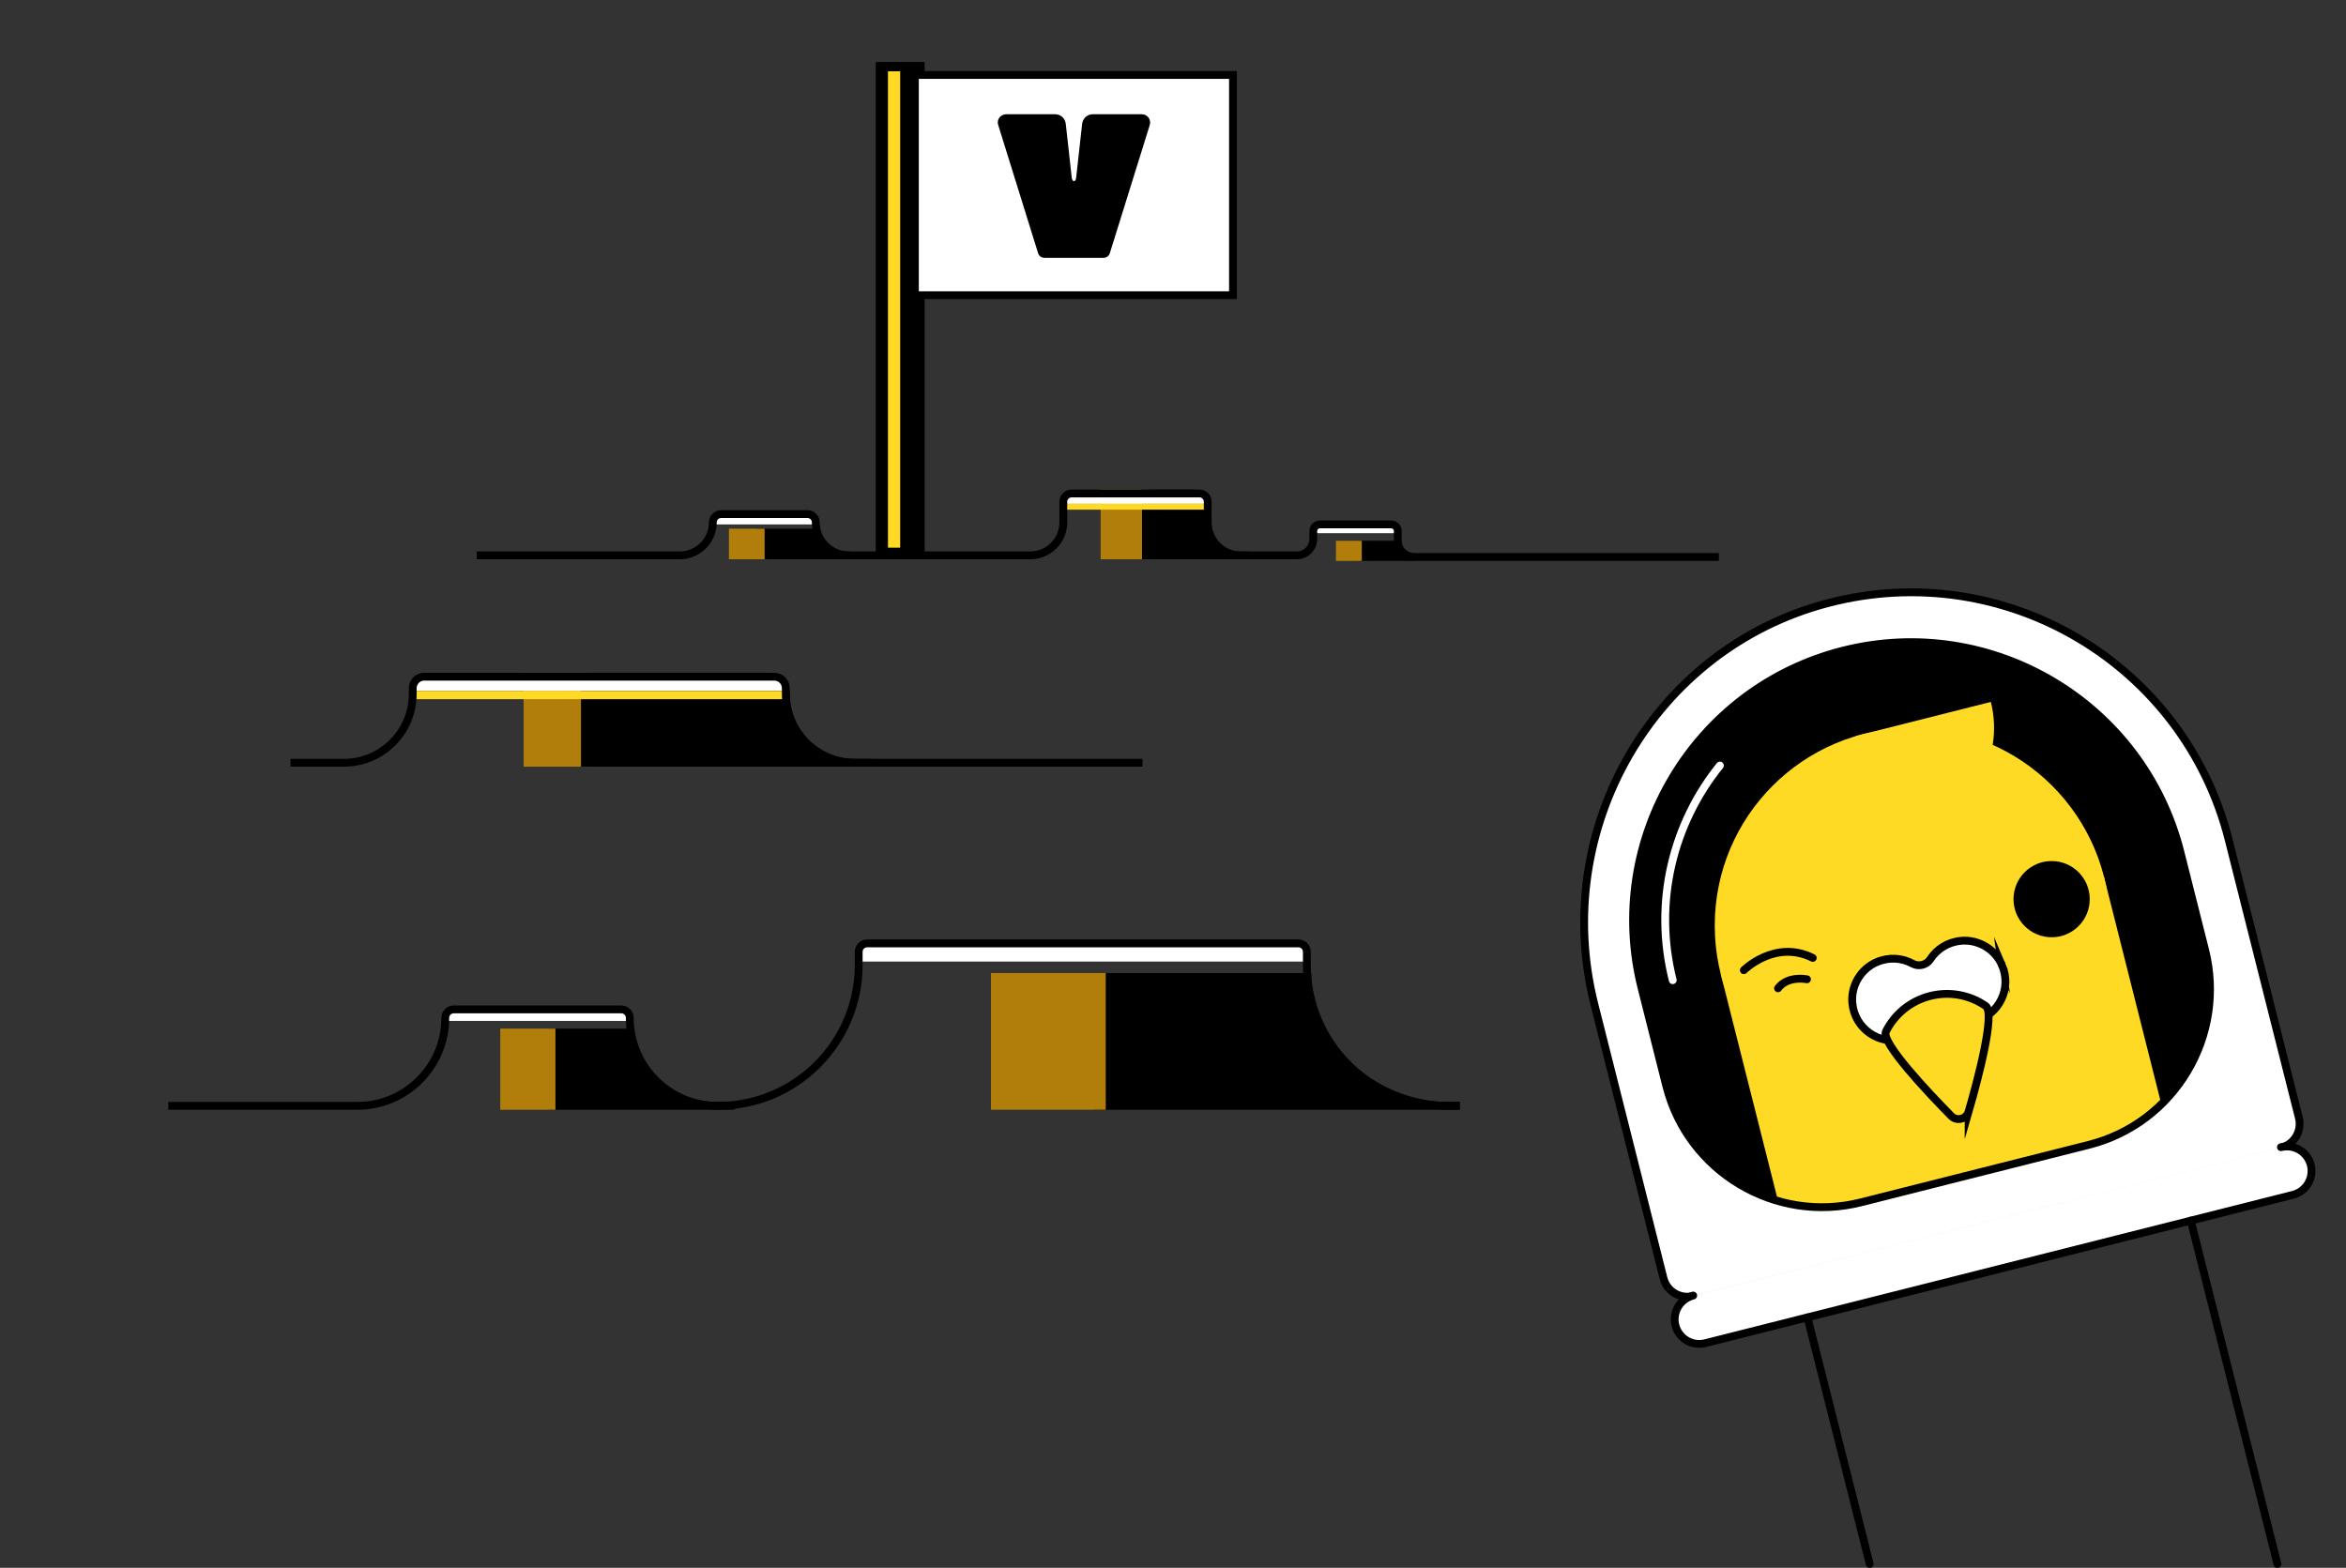 <?xml version="1.0" encoding="UTF-8"?> <svg xmlns="http://www.w3.org/2000/svg" id="Layer_2" viewBox="0 0 900 601.5"><rect x="0" y="0" width="900" height="601.5" fill="#333333" stroke="none"/><g id="Layer_1-2"><g id="Newsletter_6x4"><rect width="900" height="600" fill="none"></rect><g id="Right_x5F_peek"><path d="M875.09,440.29c5.05-1.27,8.11-6.4,6.83-11.45l-26.92-106.64c-17.07-67.62-85.96-108.47-153.56-90.87-67.07,17.46-106.76,86.73-89.8,153.93l26.53,105.11c1.27,5.05,6.4,8.11,11.45,6.83" fill="#fff" stroke="#000" stroke-miterlimit="10" stroke-width="3"></path><path d="M707.03,249.62c56.99-14.39,115.06,20.27,129.44,77.26l9.49,37.59c8.31,32.9-11.71,66.43-44.61,74.74l-87.36,22.05c-32.9,8.31-66.43-11.71-74.74-44.61l-9.49-37.59c-14.39-56.99,20.27-115.06,77.26-129.44"></path><circle cx="733.66" cy="355.08" r="75.83" fill="#ffda24"></circle><path d="M682.12,460.76c10.07,2.88,21,3.24,31.87.5l87.36-22.05c10.87-2.74,20.32-8.25,27.82-15.57l-21.99-87.12-147.05,37.12,21.99,87.12Z" fill="#ffda24"></path><circle cx="787.07" cy="344.96" r="14.62"></circle><path d="M768.02,370.24c3.95,9.13-1.29,19.22-10.53,21.55-7.53,1.9-19.86,5.01-27.39,6.92-9.23,2.33-18.64-4.06-19.49-13.97-.57-6.6,3.24-12.99,9.33-15.62,4.76-2.06,9.78-1.62,13.83.59,2.32,1.26,5.3.51,6.74-1.7,2.52-3.86,6.73-6.63,11.89-7.08,6.6-.57,12.99,3.24,15.62,9.32Z" fill="#fff" stroke="#000" stroke-miterlimit="10" stroke-width="3"></path><path d="M641.72,376.05c-7.55-29.9.11-60.07,18.09-82.35" fill="none" stroke="#fff" stroke-linecap="round" stroke-linejoin="round" stroke-width="3"></path><path d="M875.04,440.11c5.05-1.27,10.17,1.78,11.45,6.83h0c1.27,5.05-1.78,10.17-6.83,11.45l-225.47,56.92c-5.05,1.27-10.17-1.78-11.45-6.83h0c-1.27-5.05,1.78-10.17,6.83-11.45" fill="#fff" stroke="#000" stroke-linecap="round" stroke-linejoin="round" stroke-width="3"></path><path d="M707.03,249.62c56.99-14.39,115.06,20.27,129.44,77.26l9.49,37.59c8.31,32.9-11.71,66.43-44.61,74.74l-87.36,22.05c-32.9,8.31-66.43-11.71-74.74-44.61l-9.49-37.59c-14.39-56.99,20.27-115.06,77.26-129.44" fill="none" stroke="#000" stroke-miterlimit="10" stroke-width="3"></path><path d="M716.08,275.24h53.44c0,22.4-18.18,40.58-40.58,40.58h-12.87v-40.58h0Z" transform="translate(-49.74 190.8) rotate(-14.17)" fill="#ffda24"></path><path d="M755.23,426.44c-.85,2.94-4.54,3.87-6.68,1.7-8.93-9.07-27.13-28.3-25.05-32.41,3.3-6.56,9.32-11.69,16.99-13.63,7.61-1.92,15.29-.3,21.28,3.83,3.83,2.64-3,28.27-6.54,40.52Z" fill="#ffda24" stroke="#000" stroke-miterlimit="10" stroke-width="3"></path><path d="M682.11,379.16c3.77-5.02,11.11-3.46,11.11-3.46" fill="none" stroke="#000" stroke-linecap="round" stroke-miterlimit="10" stroke-width="3"></path><path d="M695.43,367.5c-14.5-7.23-26.44,4.72-26.44,4.72" fill="none" stroke="#000" stroke-linecap="round" stroke-miterlimit="10" stroke-width="3"></path><line x1="693.4" y1="505.41" x2="717.27" y2="600" fill="none" stroke="#000" stroke-linecap="round" stroke-linejoin="round" stroke-width="3"></line><line x1="840.45" y1="468.29" x2="873.69" y2="600" fill="none" stroke="#000" stroke-linecap="round" stroke-linejoin="round" stroke-width="3"></line></g><path d="M559.99,424.26h-138.85s0-49.45,0-49.45h80.42c0,27.31,26.54,49.45,53.85,49.45h4.59Z" stroke="#000" stroke-miterlimit="10" stroke-width="3"></path><path d="M275.36,424.26c29.4,0-63.79,0-63.79,0v-28.13h30.04s4.35,28.13,33.75,28.13Z" stroke="#000" stroke-miterlimit="10" stroke-width="3"></path><rect x="330.27" y="363" width="171.28" height="5.9" fill="#fff"></rect><rect x="171.32" y="388.05" width="70.29" height="3.62" fill="#fff"></rect><path d="M64.56,424.26h72.51c18.64,0,33.75-15.11,33.75-33.75h0c0-1.8,1.46-3.26,3.26-3.26h64.27c1.8,0,3.26,1.46,3.26,3.26h0c0,18.64,15.11,33.75,33.75,33.75h0c29.86,0,54.06-24.2,54.06-54.06v-5.02c0-1.8,1.46-3.26,3.26-3.26h165.41c1.8,0,3.26,1.46,3.26,3.26v5.02c0,29.86,24.2,54.06,54.06,54.06h4.59" fill="none" stroke="#000" stroke-miterlimit="10" stroke-width="3"></path><rect x="202.37" y="259.6" width="22.02" height="33.03" fill="#b17e0b" stroke="#b17e0b" stroke-miterlimit="10" stroke-width="3"></rect><rect x="423.74" y="189.32" width="15.83" height="23.74" fill="#b17e0b" stroke="#b17e0b" stroke-miterlimit="10" stroke-width="3"></rect><path d="M478.93,213.06h-39.32v-23.74h18.87c2.65,0,4.79,2.17,4.75,4.83l-.13,7.83c0,6.12,4.96,11.08,11.08,11.08h4.75Z" stroke="#000" stroke-miterlimit="10" stroke-width="3"></path><path d="M334.49,292.63h-110.1v-33.03h70.46c3.65,0,6.61,2.96,6.61,6.61h0c0,14.59,11.83,26.42,26.42,26.42h6.61Z" stroke="#000" stroke-miterlimit="10" stroke-width="3"></path><path d="M162.06,259.6h136.29c1.72,0,3.12,1.4,3.12,3.12v2.39h-141.97v-2.93c0-1.42,1.15-2.57,2.57-2.57Z" fill="#fff"></path><rect x="408.79" y="189.32" width="53.55" height="3.96" fill="#fff"></rect><rect x="335.96" y="23.78" width="18.77" height="189.91"></rect><rect x="350.98" y="28.76" width="122.03" height="84.49" fill="#fff" stroke="#000" stroke-miterlimit="10" stroke-width="3"></rect><path d="M400.76,98.92c-.6,0-1.12-.16-1.56-.47s-.76-.75-.95-1.31l-15.19-48.81c-.23-.58-.32-1.14-.26-1.69.06-.55.24-1.03.53-1.44.29-.41.68-.75,1.17-1,.49-.25,1.05-.38,1.68-.38h18.5c.55,0,1.06.09,1.55.27.49.18.91.43,1.27.76.36.33.66.72.9,1.16.24.45.39.94.46,1.49l2.3,20.73c.06.42.17.74.33.95.16.21.32.32.51.32s.35-.11.52-.32c.16-.21.27-.53.32-.95l2.3-20.73c.08-.55.23-1.04.47-1.49.24-.45.54-.83.9-1.16.37-.33.79-.58,1.27-.76s.99-.27,1.54-.27h18.5c.64,0,1.21.13,1.69.38.48.25.87.58,1.16,1,.29.42.47.9.53,1.44.06.55-.02,1.11-.23,1.69l-15.21,48.81c-.19.56-.5,1-.94,1.31-.44.31-.96.47-1.55.47h-22.49Z"></path><rect x="340.65" y="27.35" width="4.69" height="182.76" fill="#ffd923"></rect><rect x="407.92" y="193.28" width="54.42" height="2.25" fill="#ffda24"></rect><rect x="159.49" y="265.11" width="141.97" height="3.13" fill="#ffda24"></rect><path d="M438.3,292.63h-110.42c-14.59,0-26.42-11.83-26.42-26.42v-2.2c0-2.43-1.97-4.4-4.4-4.4h-134.32c-2.43,0-4.4,1.97-4.4,4.4v2.2c0,14.59-11.83,26.42-26.42,26.42h-20.46" fill="none" stroke="#000" stroke-miterlimit="10" stroke-width="3"></path><rect x="381.67" y="374.8" width="41.03" height="49.45" fill="#b17e0b" stroke="#b17e0b" stroke-miterlimit="10" stroke-width="3"></rect><rect x="193.42" y="396.13" width="18.16" height="28.13" fill="#b17e0b" stroke="#b17e0b" stroke-miterlimit="10" stroke-width="3"></rect><rect x="274.38" y="198.17" width="38.6" height="3.02" fill="#fff"></rect><path d="M326.19,213.06h-34.36v-8.73h21.16c0,9.77,13.21,8.73,13.21,8.73Z" stroke="#000" stroke-miterlimit="10" stroke-width="3"></path><rect x="281.14" y="204.33" width="10.69" height="8.73" fill="#b17e0b" stroke="#b17e0b" stroke-miterlimit="10" stroke-width="3"></rect><path d="M542.55,213.69h-20.12v-4.71h13.79c0,4.71,6.33,4.71,6.33,4.71Z" stroke="#000" stroke-miterlimit="10" stroke-width="3"></path><rect x="504.04" y="201.5" width="32.18" height="3.05" fill="#fff"></rect><path d="M182.89,213.06h77.91c6.99,0,12.66-5.67,12.66-12.66h0c0-1.75,1.42-3.17,3.17-3.17h33.16c1.75,0,3.17,1.42,3.17,3.17h0c0,6.99,5.67,12.66,12.66,12.66h69.64c6.99,0,12.66-5.67,12.66-12.66v-7.91c0-1.75,1.42-3.17,3.17-3.17h49.06c1.75,0,3.17,1.42,3.17,3.17v7.91c0,6.99,5.67,12.66,12.66,12.66h21.51c3.49,0,6.33-2.83,6.33-6.33v-3.01c0-1.4,1.13-2.53,2.53-2.53h27.35c1.4,0,2.53,1.13,2.53,2.53v3.64c0,3.49,2.83,6.33,6.33,6.33h116.84" fill="none" stroke="#000" stroke-miterlimit="10" stroke-width="3"></path><rect x="514.01" y="208.98" width="6.92" height="4.71" fill="#b17e0b" stroke="#b17e0b" stroke-miterlimit="10" stroke-width="3"></rect></g></g></svg> 